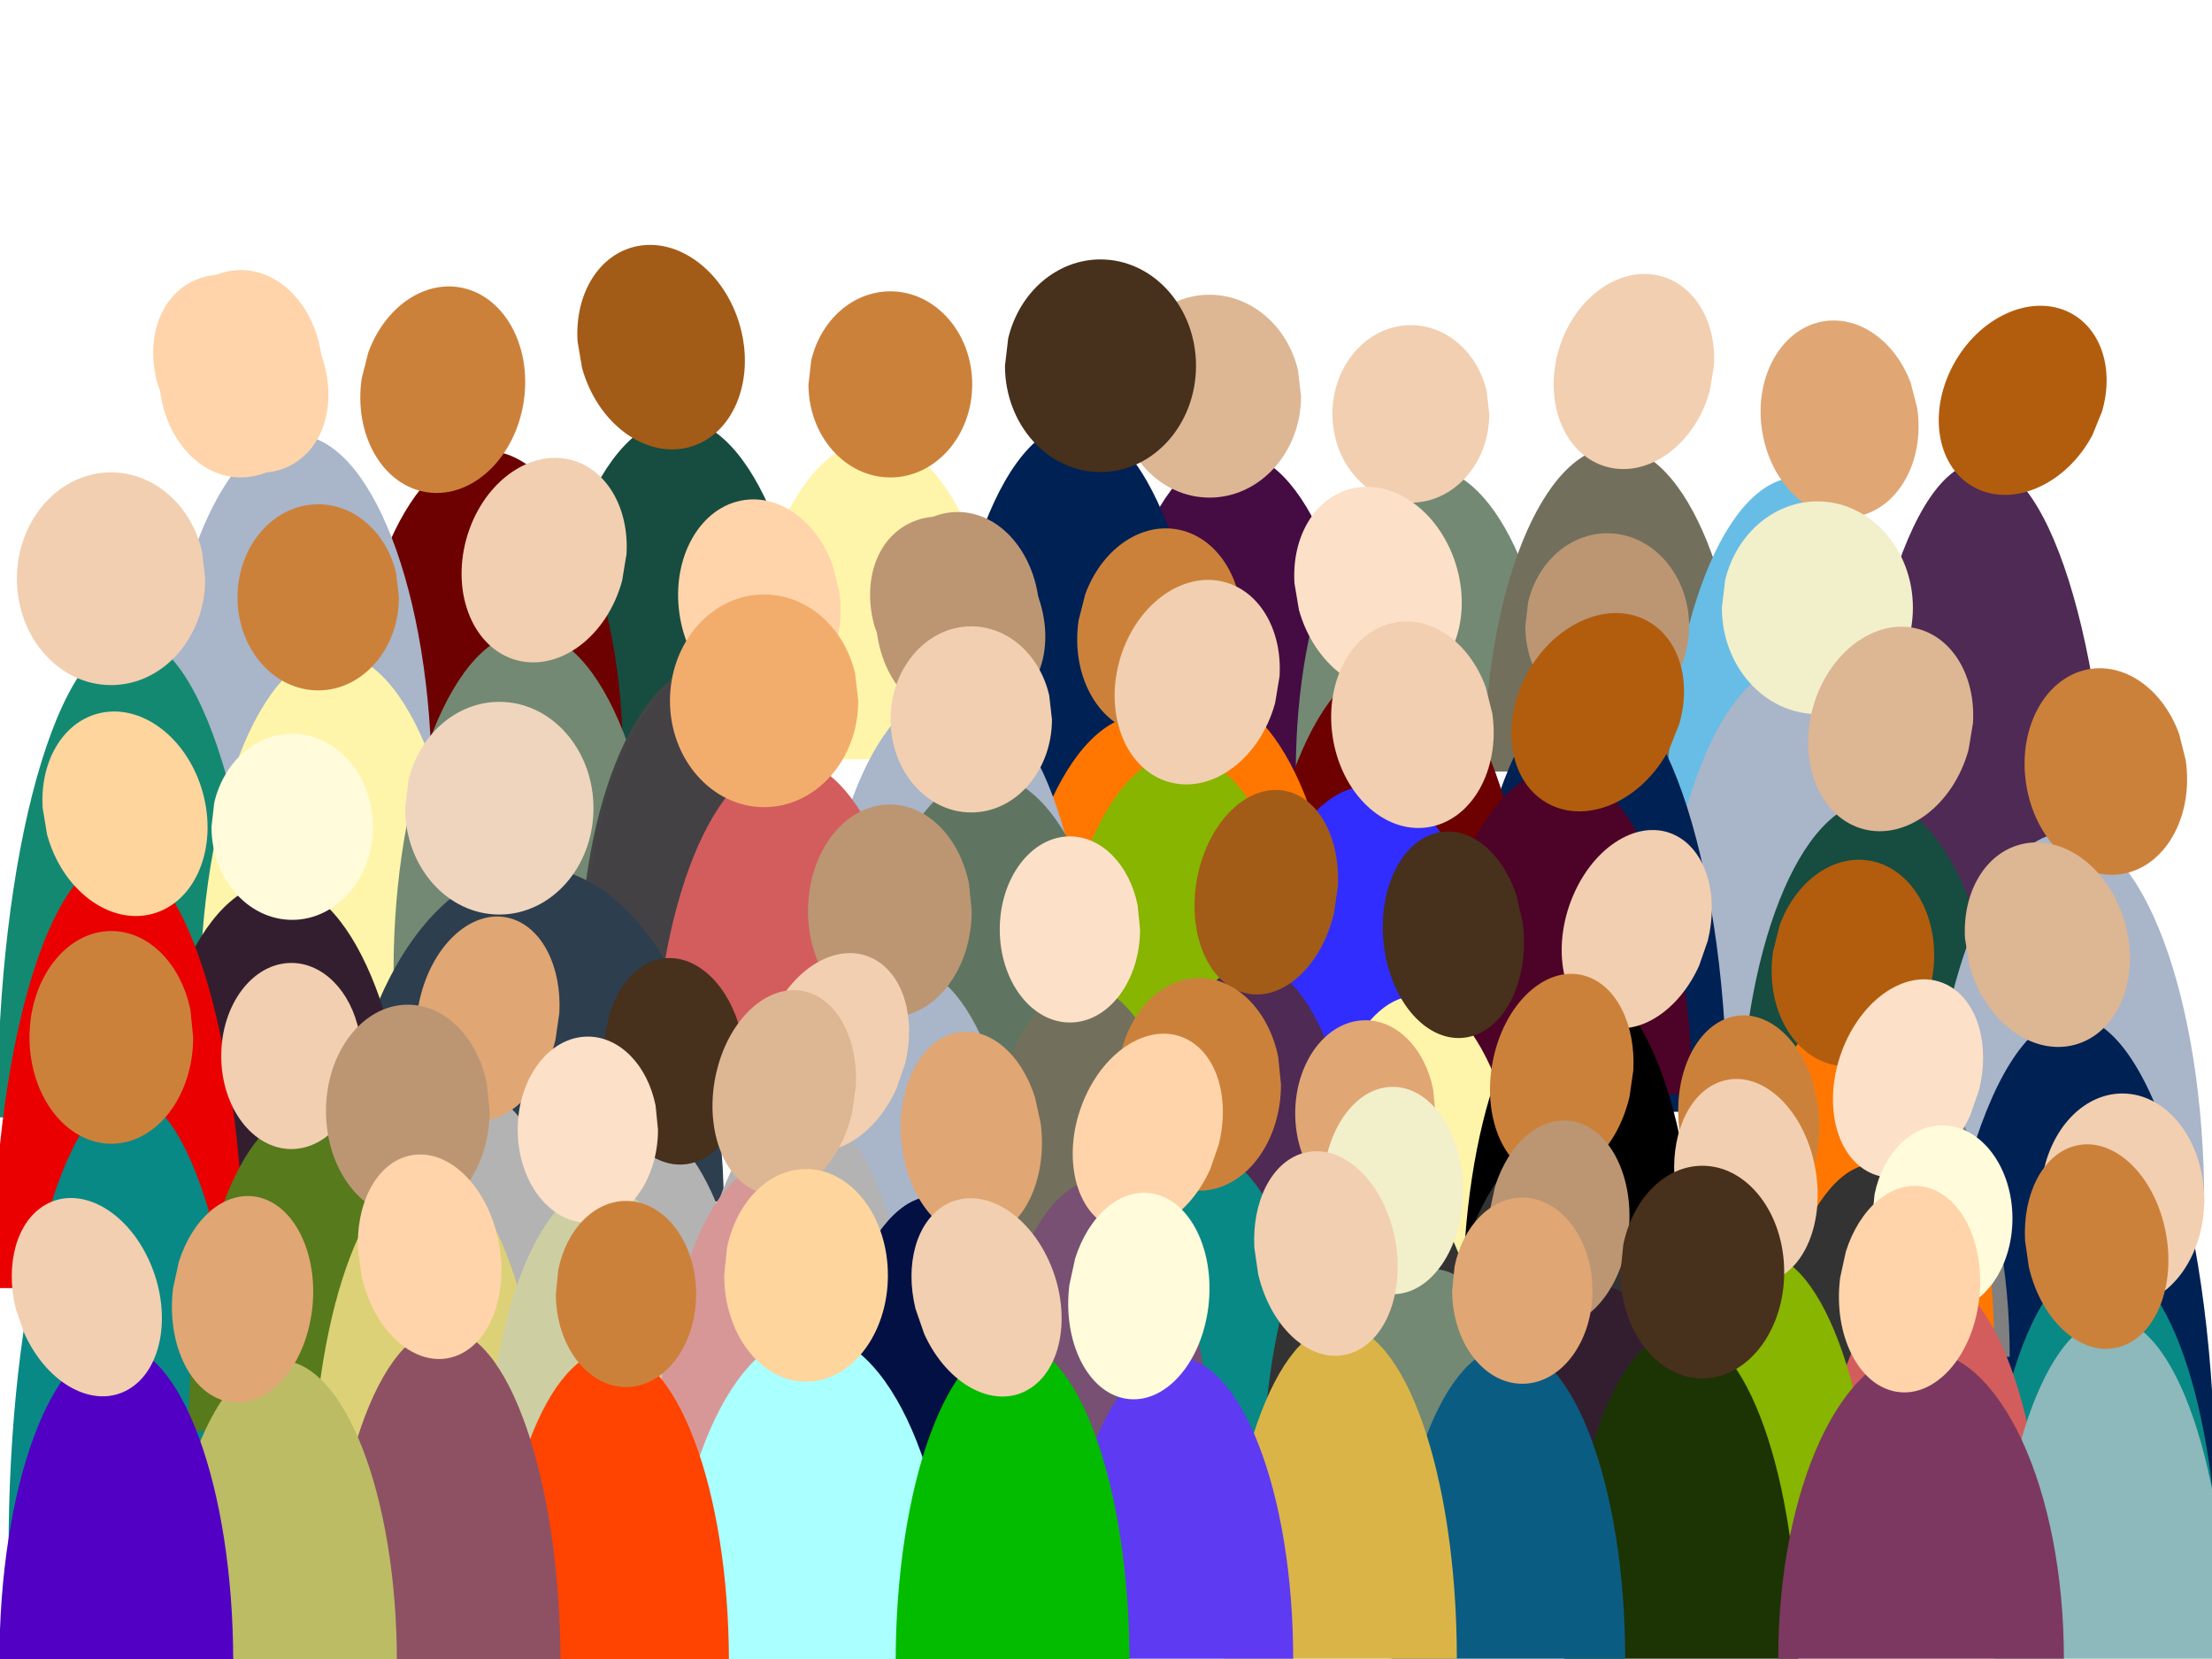 <?xml version="1.0"?><svg width="640" height="480" xmlns="http://www.w3.org/2000/svg">
 <title>smaller Crowd_RDC_Color</title>

 <g>
  <path id="path4941-7" d="m394.589,223.217c0,-51.059 -16.932,-92.45 -37.82,-92.45c-20.887,0 -37.82,41.391 -37.82,92.45c0,0 0,0 0,0" stroke-dashoffset="0" stroke-miterlimit="4" fill-rule="nonzero" fill="#440c43"/>
  <path id="path4943-5" d="m450.562,223.217c0,-48.627 -16.932,-88.048 -37.82,-88.048c-20.887,0 -37.82,39.42 -37.82,88.048c0,0 0,0 0,0" stroke-dashoffset="0" stroke-miterlimit="4" fill-rule="nonzero" fill="#738973"/>
  <path id="path4945-9" d="m505.022,223.217c0,-51.869 -16.932,-93.918 -37.82,-93.918c-20.887,0 -37.819,42.048 -37.819,93.918c0,0 0,0 0,0" stroke-dashoffset="0" stroke-miterlimit="4" fill-rule="nonzero" fill="#72705c"/>
  <path id="path4947-2" d="m557.969,234.217c0,-53.082 -16.932,-96.113 -37.82,-96.113c-20.887,0 -37.82,43.031 -37.82,96.113c0,0 0,0 0,0" stroke-dashoffset="0" stroke-miterlimit="4" fill-rule="nonzero" fill="#67bde5"/>
  <path d="m610.917,265.217c0,-72.634 -16.932,-131.515 -37.82,-131.515c-20.887,0 -37.82,58.881 -37.82,131.515c0,0 0,0 0,0" id="path4949-9" stroke-dashoffset="0" stroke-miterlimit="4" fill-rule="nonzero" fill="#4f2a54"/>
  <path id="path4951-7" d="m376.435,114.625c0,16.209 -11.853,29.349 -26.474,29.349c-14.621,0 -26.474,-13.14 -26.474,-29.349c0,-16.209 11.853,-29.349 26.474,-29.349c11.982,0 22.47,8.922 25.572,21.753" stroke-dashoffset="0" stroke-miterlimit="4" fill-rule="nonzero" fill="#ddb694"/>
  <path id="path4953-2" d="m430.896,119.761c0,14.183 -10.159,25.681 -22.692,25.681c-12.532,0 -22.692,-11.498 -22.692,-25.681c0,-14.183 10.159,-25.681 22.692,-25.681c10.27,0 19.26,7.807 21.919,19.034" stroke-dashoffset="0" stroke-miterlimit="4" fill-rule="nonzero" fill="#f2cfb0"/>
  <path id="path4955-6" d="m494.651,113.217c-4.239,15.26 -17.485,25.066 -29.586,21.902c-12.101,-3.163 -18.474,-18.098 -14.234,-33.357c4.239,-15.26 17.485,-25.066 29.586,-21.902c9.917,2.592 16.263,13.261 15.474,26.011" stroke-dashoffset="0" stroke-miterlimit="4" fill-rule="nonzero" fill="#f2cfb0"/>
  <path id="path4957-6" d="m554.714,118.106c2.312,15.644 -5.871,29.724 -18.277,31.449c-12.405,1.725 -24.336,-9.559 -26.648,-25.203c-2.311,-15.644 5.871,-29.724 18.277,-31.449c10.167,-1.413 20.338,5.96 24.799,17.978" stroke-dashoffset="0" stroke-miterlimit="4" fill-rule="nonzero" fill="#e0a674"/>
  <path d="m605.386,125.928c-7.477,14.042 -22.564,20.902 -33.699,15.323c-11.135,-5.579 -14.1,-21.484 -6.624,-35.526c7.477,-14.042 22.564,-20.902 33.699,-15.323c9.125,4.572 12.997,16.303 9.441,28.601" id="path4961-0" stroke-dashoffset="0" stroke-miterlimit="4" fill-rule="nonzero" fill="#b25d0e"/>
  <path d="m271.816,235.681c0,-62.369 17.677,-112.929 39.482,-112.929c21.805,0 39.482,50.56 39.482,112.929c0,0 0,0 0,0" id="path5013-7" stroke-dashoffset="0" stroke-miterlimit="4" fill-rule="nonzero" fill="#002154"/>
  <path d="m213.383,219.681c0,-50.983 17.677,-92.312 39.482,-92.312c21.805,0 39.482,41.33 39.482,92.312c0,0 0,0 0,0" id="path5015-3" stroke-dashoffset="0" stroke-miterlimit="4" fill-rule="nonzero" fill="#fff5aa"/>
  <path d="m156.53,219.681c0,-54.382 17.677,-98.467 39.482,-98.467c21.805,0 39.482,44.085 39.482,98.467c0,0 0,0 0,0" id="path5017-1" stroke-dashoffset="0" stroke-miterlimit="4" fill-rule="nonzero" fill="#174c41"/>
  <path d="m101.256,219.681c0,-49.283 17.677,-89.235 39.482,-89.235c21.805,0 39.482,39.952 39.482,89.235c0,0 0,0 0,0" id="path5019-5" stroke-dashoffset="0" stroke-miterlimit="4" fill-rule="nonzero" fill="#6d0000"/>
  <path id="path5021-9" d="m45.981,227.681c0,-56.251 17.677,-101.851 39.482,-101.851c21.805,0 39.482,45.6 39.482,101.851c0,0 0,0 0,0" stroke-dashoffset="0" stroke-miterlimit="4" fill-rule="nonzero" fill="#a9b5c9"/>
  <path d="m290.767,105.829c0,16.994 12.374,30.771 27.637,30.771c15.264,0 27.637,-13.777 27.637,-30.771c0,-16.994 -12.374,-30.771 -27.637,-30.771c-12.509,0 -23.458,9.354 -26.695,22.807" id="path5023-3" stroke-dashoffset="0" stroke-miterlimit="4" fill-rule="nonzero" fill="#47301c"/>
  <path d="m233.914,111.214c0,14.87 10.606,26.924 23.689,26.924c13.083,0 23.689,-12.054 23.689,-26.924c0,-14.87 -10.606,-26.924 -23.689,-26.924c-10.722,0 -20.107,8.185 -22.882,19.956" id="path5025-5" stroke-dashoffset="0" stroke-miterlimit="4" fill-rule="nonzero" fill="#cc813b"/>
  <path d="m168.401,106.449c4.426,15.999 18.254,26.28 30.886,22.963c12.632,-3.316 19.285,-18.974 14.86,-34.973c-4.426,-15.999 -18.254,-26.28 -30.886,-22.963c-10.352,2.718 -16.978,13.903 -16.154,27.271" id="path5027-0" stroke-dashoffset="0" stroke-miterlimit="4" fill-rule="nonzero" fill="#a35b18"/>
  <path d="m104.654,109.478c-2.413,16.402 6.129,31.164 19.08,32.972c12.951,1.808 25.406,-10.022 27.819,-26.424c2.413,-16.402 -6.129,-31.164 -19.08,-32.972c-10.613,-1.482 -21.232,6.249 -25.889,18.849" id="path5029-7" stroke-dashoffset="0" stroke-miterlimit="4" fill-rule="nonzero" fill="#cc813b"/>
  <path d="m45.981,108.137c0,16.569 10.606,30.002 23.689,30.002c13.083,0 23.689,-13.432 23.689,-30.002c0,-16.569 -10.606,-30.002 -23.689,-30.002c-10.722,0 -20.107,9.12 -22.882,22.237" id="path5031-9" stroke-dashoffset="0" stroke-miterlimit="4" fill-rule="nonzero" fill="#ffd4aa"/>
  <path id="path5033-2" d="m48.623,118.727c7.805,14.722 23.555,21.914 35.18,16.065c11.624,-5.849 14.72,-22.525 6.915,-37.247c-7.805,-14.722 -23.555,-21.914 -35.18,-16.065c-9.526,4.793 -13.568,17.093 -9.855,29.987" stroke-dashoffset="0" stroke-miterlimit="4" fill-rule="nonzero" fill="#ffd4aa"/>
  <path d="m479.236,302.681c0,-60.712 17.677,-109.928 39.482,-109.928c21.805,0 39.482,49.217 39.482,109.928c0,0 0,0 0,0" id="path5037-8" stroke-dashoffset="0" stroke-miterlimit="4" fill-rule="nonzero" fill="#a9b5c9"/>
  <path d="m420.803,321.681c0,-68.656 17.677,-124.312 39.482,-124.312c21.805,0 39.482,55.656 39.482,124.312c0,0 0,0 0,0" id="path5039-4" stroke-dashoffset="0" stroke-miterlimit="4" fill-rule="nonzero" fill="#002154"/>
  <path d="m363.95,289.681c0,-54.382 17.677,-98.467 39.482,-98.467c21.805,0 39.482,44.085 39.482,98.467c0,0 0,0 0,0" id="path5041-6" stroke-dashoffset="0" stroke-miterlimit="4" fill-rule="nonzero" fill="#6d0000"/>
  <path d="m308.676,289.681c0,-49.283 17.677,-89.235 39.482,-89.235c21.805,0 39.482,39.952 39.482,89.235c0,0 0,0 0,0" id="path5043-3" stroke-dashoffset="0" stroke-miterlimit="4" fill-rule="nonzero" fill="#ff7700"/>
  <path id="path5045-9" d="m291.401,300.681c0,-51.832 17.677,-93.851 39.482,-93.851c21.805,0 39.482,42.019 39.482,93.851c0,0 0,0 0,0" stroke-dashoffset="0" stroke-miterlimit="4" fill-rule="nonzero" fill="#ff7700"/>
  <path d="m498.187,175.829c0,16.994 12.374,30.771 27.637,30.771c15.264,0 27.637,-13.777 27.637,-30.771c0,-16.994 -12.374,-30.771 -27.637,-30.771c-12.509,0 -23.458,9.354 -26.695,22.807" id="path5047-5" stroke-dashoffset="0" stroke-miterlimit="4" fill-rule="nonzero" fill="#f2efcb"/>
  <path d="m441.334,181.214c0,14.87 10.606,26.924 23.689,26.924c13.083,0 23.689,-12.054 23.689,-26.924c0,-14.87 -10.606,-26.924 -23.689,-26.924c-10.722,0 -20.107,8.185 -22.882,19.956" id="path5049-7" stroke-dashoffset="0" stroke-miterlimit="4" fill-rule="nonzero" fill="#bc9673"/>
  <path d="m375.821,176.449c4.425,15.999 18.254,26.28 30.886,22.963c12.632,-3.316 19.285,-18.974 14.86,-34.973c-4.425,-15.999 -18.254,-26.28 -30.886,-22.963c-10.352,2.718 -16.978,13.903 -16.154,27.271" id="path5051-4" stroke-dashoffset="0" stroke-miterlimit="4" fill-rule="nonzero" fill="#fce0c7"/>
  <path d="m312.074,179.478c-2.413,16.402 6.129,31.164 19.08,32.972c12.951,1.808 25.406,-10.022 27.819,-26.424c2.413,-16.402 -6.129,-31.164 -19.08,-32.972c-10.613,-1.482 -21.232,6.249 -25.889,18.849" id="path5053-6" stroke-dashoffset="0" stroke-miterlimit="4" fill-rule="nonzero" fill="#cc813b"/>
  <path d="m253.401,178.137c0,16.569 10.606,30.002 23.689,30.002c13.083,0 23.689,-13.432 23.689,-30.002c0,-16.569 -10.606,-30.002 -23.689,-30.002c-10.722,0 -20.107,9.12 -22.882,22.237" id="path5055-8" stroke-dashoffset="0" stroke-miterlimit="4" fill-rule="nonzero" fill="#bc9673"/>
  <path id="path5057-8" d="m256.043,188.727c7.805,14.722 23.555,21.914 35.18,16.065c11.624,-5.849 14.72,-22.525 6.915,-37.247c-7.805,-14.722 -23.555,-21.914 -35.18,-16.065c-9.526,4.793 -13.568,17.093 -9.855,29.987" stroke-dashoffset="0" stroke-miterlimit="4" fill-rule="nonzero" fill="#bc9673"/>
  <path d="m77.054,323.298c0,-76.728 -17.423,-138.929 -38.916,-138.929c-21.493,0 -38.916,62.201 -38.916,138.929c0,0 0,0 0,0" id="path5135-5" stroke-dashoffset="0" stroke-miterlimit="4" fill-rule="nonzero" fill="#148972"/>
  <path d="m135.65,290.298c0,-55.953 -17.423,-101.312 -38.916,-101.312c-21.493,0 -38.916,45.359 -38.916,101.312c0,0 0,0 0,0" id="path5137-8" stroke-dashoffset="0" stroke-miterlimit="4" fill-rule="nonzero" fill="#fff5aa"/>
  <path d="m191.689,281.298c0,-54.382 -17.423,-98.467 -38.916,-98.467c-21.493,0 -38.916,44.085 -38.916,98.467c0,0 0,0 0,0" id="path5139-9" stroke-dashoffset="0" stroke-miterlimit="4" fill-rule="nonzero" fill="#738973"/>
  <path stroke="#444444" d="m246.172,281.298c0,-49.283 -17.423,-89.235 -38.916,-89.235c-21.493,0 -38.916,39.952 -38.916,89.235c0,0 0,0 0,0" id="path5141-7" stroke-dashoffset="0" stroke-miterlimit="4" fill-rule="nonzero" fill="#434144"/>
  <path id="path5143-2" d="m314.654,293.298c0,-51.832 -17.423,-93.851 -38.916,-93.851c-21.493,0 -38.916,42.019 -38.916,93.851c0,0 0,0 0,0" stroke-dashoffset="0" stroke-miterlimit="4" fill-rule="nonzero" fill="#a9b5c9"/>
  <path d="m59.375,167.446c0,16.994 -12.196,30.771 -27.241,30.771c-15.045,0 -27.241,-13.777 -27.241,-30.771c0,-16.994 12.196,-30.771 27.241,-30.771c12.33,0 23.122,9.354 26.313,22.807" id="path5145-6" stroke-dashoffset="0" stroke-miterlimit="4" fill-rule="nonzero" fill="#f2cfb0"/>
  <path d="m115.414,172.83c0,14.87 -10.454,26.924 -23.35,26.924c-12.896,0 -23.35,-12.055 -23.35,-26.924c0,-14.87 10.454,-26.924 23.35,-26.924c10.568,0 19.819,8.185 22.554,19.956" id="path5147-9" stroke-dashoffset="0" stroke-miterlimit="4" fill-rule="nonzero" fill="#cc813b"/>
  <path d="m179.988,168.066c-4.362,15.999 -17.992,26.28 -30.444,22.963c-12.451,-3.316 -19.009,-18.974 -14.647,-34.973c4.362,-15.999 17.992,-26.28 30.444,-22.963c10.204,2.718 16.735,13.903 15.923,27.271" id="path5149-1" stroke-dashoffset="0" stroke-miterlimit="4" fill-rule="nonzero" fill="#f2cfb0"/>
  <path d="m242.822,171.095c2.379,16.402 -6.042,31.164 -18.807,32.972c-12.765,1.808 -25.042,-10.022 -27.42,-26.424c-2.378,-16.402 6.042,-31.164 18.807,-32.972c10.461,-1.482 20.927,6.249 25.518,18.849" id="path5151-2" stroke-dashoffset="0" stroke-miterlimit="4" fill-rule="nonzero" fill="#ffd4aa"/>
  <path id="path5255-2" d="m267.004,316.61c0,-53.532 -17.423,-96.928 -38.916,-96.928c-21.493,0 -38.916,43.396 -38.916,96.928c0,0 0,0 0,0" stroke-dashoffset="0" stroke-miterlimit="4" fill-rule="nonzero" fill="#d35d5d"/>
  <path id="path5257-3" d="m324.599,316.61c0,-50.983 -17.423,-92.312 -38.916,-92.312c-21.493,0 -38.916,41.33 -38.916,92.312c0,0 0,0 0,0" stroke-dashoffset="0" stroke-miterlimit="4" fill-rule="nonzero" fill="#5f7561"/>
  <path id="path5259-5" d="m380.638,316.61c0,-54.382 -17.423,-98.467 -38.916,-98.467c-21.493,0 -38.916,44.085 -38.916,98.467c0,0 0,0 0,0" stroke-dashoffset="0" stroke-miterlimit="4" fill-rule="nonzero" fill="#87b500"/>
  <path id="path5261-4" d="m435.121,316.61c0,-49.283 -17.423,-89.235 -38.916,-89.235c-21.493,0 -38.916,39.952 -38.916,89.235c0,0 0,0 0,0" stroke-dashoffset="0" stroke-miterlimit="4" fill-rule="nonzero" fill="#312dff"/>
  <path d="m489.603,316.61c0,-51.832 -17.423,-93.851 -38.916,-93.851c-21.493,0 -38.916,42.019 -38.916,93.851c0,0 0,0 0,0" id="path5263-9" stroke-dashoffset="0" stroke-miterlimit="4" fill-rule="nonzero" fill="#4c0327"/>
  <path id="path5265-0" d="m248.324,202.758c0,16.994 -12.196,30.771 -27.241,30.771c-15.045,0 -27.241,-13.777 -27.241,-30.771c0,-16.994 12.196,-30.771 27.241,-30.771c12.33,0 23.122,9.354 26.313,22.807" stroke-dashoffset="0" stroke-miterlimit="4" fill-rule="nonzero" fill="#f2ad6d"/>
  <path id="path5267-0" d="m304.363,208.143c0,14.87 -10.454,26.924 -23.35,26.924c-12.896,0 -23.35,-12.055 -23.35,-26.924c0,-14.87 10.454,-26.924 23.35,-26.924c10.568,0 19.819,8.185 22.554,19.956" stroke-dashoffset="0" stroke-miterlimit="4" fill-rule="nonzero" fill="#f2cfb0"/>
  <path id="path5269-0" d="m368.938,203.378c-4.362,15.999 -17.992,26.28 -30.444,22.963c-12.451,-3.316 -19.009,-18.974 -14.647,-34.973c4.362,-15.999 17.992,-26.28 30.444,-22.963c10.204,2.718 16.735,13.903 15.923,27.271" stroke-dashoffset="0" stroke-miterlimit="4" fill-rule="nonzero" fill="#f2cfb0"/>
  <path id="path5271-6" d="m431.771,206.407c2.378,16.402 -6.042,31.164 -18.807,32.972c-12.765,1.808 -25.042,-10.022 -27.42,-26.424c-2.379,-16.402 6.042,-31.164 18.807,-32.972c10.461,-1.482 20.927,6.249 25.518,18.849" stroke-dashoffset="0" stroke-miterlimit="4" fill-rule="nonzero" fill="#f2cfb0"/>
  <path d="m482.999,216.657c-7.693,14.722 -23.218,21.914 -34.676,16.065c-11.458,-5.849 -14.509,-22.525 -6.816,-37.247c7.693,-14.722 23.218,-21.914 34.676,-16.065c9.39,4.793 13.374,17.093 9.714,29.987" id="path5275-6" stroke-dashoffset="0" stroke-miterlimit="4" fill-rule="nonzero" fill="#b25d0e"/>
  <path id="path5283-1" d="m581.267,330.149c0,-54.382 -17.423,-98.467 -38.916,-98.467c-21.493,0 -38.916,44.085 -38.916,98.467c0,0 0,0 0,0" stroke-dashoffset="0" stroke-miterlimit="4" fill-rule="nonzero" fill="#174c41"/>
  <path id="path5285-6" d="m637.75,348.149c0,-59.225 -17.871,-107.235 -39.916,-107.235c-22.045,0 -39.916,48.011 -39.916,107.235c0,0 0,0 0,0" stroke-dashoffset="0" stroke-miterlimit="4" fill-rule="nonzero" fill="#a9b5c9"/>
  <path id="path5293-0" d="m569.566,216.917c-4.362,15.999 -17.992,26.28 -30.444,22.963c-12.451,-3.316 -19.009,-18.974 -14.647,-34.973c4.362,-15.999 17.992,-26.28 30.444,-22.963c10.204,2.718 16.735,13.903 15.923,27.271" stroke-dashoffset="0" stroke-miterlimit="4" fill-rule="nonzero" fill="#ddb694"/>
  <path id="path5295-6" d="m632.4,219.946c2.378,16.402 -6.042,31.164 -18.807,32.972c-12.765,1.808 -25.042,-10.022 -27.42,-26.424c-2.379,-16.402 6.042,-31.164 18.807,-32.972c10.461,-1.482 20.927,6.249 25.518,18.849" stroke-dashoffset="0" stroke-miterlimit="4" fill-rule="nonzero" fill="#cc813b"/>
  <path id="path5327-2" d="m98.553,347.686c0,-53.532 24.811,-96.928 55.416,-96.928c30.605,0 55.416,43.396 55.416,96.928c0,0 0,0 0,0" stroke-dashoffset="0" stroke-miterlimit="4" fill-rule="nonzero" fill="#2d3e4f"/>
  <path id="path5329-6" d="m40.956,347.686c0,-50.983 17.423,-92.312 38.916,-92.312c21.493,0 38.916,41.33 38.916,92.312c0,0 0,0 0,0" stroke-dashoffset="0" stroke-miterlimit="4" fill-rule="nonzero" fill="#331e30"/>
  <path id="path5331-6" d="m-2.083,372.686c0,-68.741 16.304,-124.466 36.416,-124.466c20.112,0 36.416,55.725 36.416,124.466c0,0 0,0 0,0" stroke-dashoffset="0" stroke-miterlimit="4" fill-rule="nonzero" fill="#ea0000"/>
  <path id="path5337-2" d="m117.232,233.834c0,16.994 12.196,30.771 27.241,30.771c15.045,0 27.241,-13.777 27.241,-30.771c0,-16.994 -12.196,-30.771 -27.241,-30.771c-12.33,0 -23.122,9.354 -26.313,22.807" stroke-dashoffset="0" stroke-miterlimit="4" fill-rule="nonzero" fill="#efd5bd"/>
  <path id="path5339-8" d="m61.193,239.219c0,14.87 10.454,26.924 23.35,26.924c12.896,0 23.35,-12.055 23.35,-26.924c0,-14.87 -10.454,-26.924 -23.35,-26.924c-10.568,0 -19.819,8.185 -22.554,19.956" stroke-dashoffset="0" stroke-miterlimit="4" fill-rule="nonzero" fill="#fffbdb"/>
  <path id="path5341-9" d="m13.618,241.454c4.362,15.999 17.992,26.28 30.444,22.963c12.451,-3.316 19.009,-18.974 14.647,-34.973c-4.362,-15.999 -17.992,-26.28 -30.444,-22.963c-10.204,2.718 -16.735,13.903 -15.923,27.271" stroke-dashoffset="0" stroke-miterlimit="4" fill-rule="nonzero" fill="#ffd59e"/>
  <path d="m558.12,431.563c0,-75.921 18.543,-137.467 41.416,-137.467c22.873,0 41.416,61.546 41.416,137.467c0,0 0,0 0,0" id="path5379-9" stroke-dashoffset="0" stroke-miterlimit="4" fill-rule="nonzero" fill="#002154"/>
  <path d="m503.638,392.563c0,-49.283 17.423,-89.235 38.916,-89.235c21.493,0 38.916,39.952 38.916,89.235c0,0 0,0 0,0" id="path5381-2" stroke-dashoffset="0" stroke-miterlimit="4" fill-rule="nonzero" fill="#808080"/>
  <path id="path5383-0" d="m499.155,391.563c0,-55.698 17.423,-100.851 38.916,-100.851c21.493,0 38.916,45.153 38.916,100.851c0,0 0,0 0,0" stroke-dashoffset="0" stroke-miterlimit="4" fill-rule="nonzero" fill="#ff7700"/>
  <path d="m569.821,279.331c4.362,15.999 17.992,26.28 30.444,22.963c12.451,-3.316 19.009,-18.974 14.647,-34.973c-4.362,-15.999 -17.992,-26.28 -30.444,-22.963c-10.204,2.718 -16.735,13.903 -15.923,27.271" id="path5389-3" stroke-dashoffset="0" stroke-miterlimit="4" fill-rule="nonzero" fill="#ddb694"/>
  <path d="m512.987,275.36c-2.379,16.402 6.042,31.164 18.807,32.972c12.765,1.808 25.042,-10.022 27.42,-26.424c2.378,-16.402 -6.042,-31.164 -18.807,-32.972c-10.461,-1.482 -20.927,6.249 -25.518,18.849" id="path5391-5" stroke-dashoffset="0" stroke-miterlimit="4" fill-rule="nonzero" fill="#b25d0e"/>
  <path id="path4409-2" d="m297.379,377.384c0,-53.532 -15.144,-96.928 -33.826,-96.928c-18.681,0 -33.826,43.396 -33.826,96.928c0,0 0,0 0,0" stroke-dashoffset="0" stroke-miterlimit="4" fill-rule="nonzero" fill="#a9b5c9"/>
  <path id="path4411-3" d="m347.441,377.384c0,-50.983 -15.144,-92.312 -33.826,-92.312c-18.681,0 -33.826,41.33 -33.826,92.312c0,0 0,0 0,0" stroke-dashoffset="0" stroke-miterlimit="4" fill-rule="nonzero" fill="#72705c"/>
  <path id="path4413-9" d="m396.15,377.384c0,-54.382 -15.144,-98.467 -33.826,-98.467c-18.681,0 -33.826,44.085 -33.826,98.467c0,0 0,0 0,0" stroke-dashoffset="0" stroke-miterlimit="4" fill-rule="nonzero" fill="#4f2a54"/>
  <path id="path4415-1" d="m443.506,377.384c0,-49.283 -15.144,-89.235 -33.826,-89.235c-18.681,0 -33.826,39.952 -33.826,89.235c0,0 0,0 0,0" stroke-dashoffset="0" stroke-miterlimit="4" fill-rule="nonzero" fill="#fff5aa"/>
  <path d="m490.862,377.384c0,-51.832 -15.144,-93.851 -33.826,-93.851c-18.681,0 -33.826,42.019 -33.826,93.851c0,0 0,0 0,0" id="path4417-8" stroke-dashoffset="0" stroke-miterlimit="4" fill-rule="nonzero" fill="#000000"/>
  <path id="path4419-2" d="m281.143,263.532c0,16.994 -10.601,30.771 -23.678,30.771c-13.077,0 -23.678,-13.777 -23.678,-30.771c0,-16.994 10.601,-30.771 23.678,-30.771c10.717,0 20.097,9.354 22.871,22.807" stroke-dashoffset="0" stroke-miterlimit="4" fill-rule="nonzero" fill="#bc9673"/>
  <path id="path4421-8" d="m329.852,268.917c0,14.87 -9.087,26.924 -20.295,26.924c-11.209,0 -20.295,-12.055 -20.295,-26.924c0,-14.87 9.087,-26.924 20.295,-26.924c9.186,0 17.226,8.185 19.604,19.956" stroke-dashoffset="0" stroke-miterlimit="4" fill-rule="nonzero" fill="#fce0c7"/>
  <path id="path4423-5" d="m385.98,264.152c-3.792,15.999 -15.639,26.28 -26.461,22.963c-10.823,-3.316 -16.523,-18.974 -12.731,-34.973c3.792,-15.999 15.639,-26.28 26.461,-22.963c8.869,2.718 14.546,13.903 13.84,27.271" stroke-dashoffset="0" stroke-miterlimit="4" fill-rule="nonzero" fill="#a35b18"/>
  <path id="path4425-0" d="m440.595,267.181c2.067,16.402 -5.251,31.164 -16.347,32.972c-11.095,1.808 -21.766,-10.022 -23.833,-26.424c-2.067,-16.402 5.251,-31.164 16.347,-32.972c9.093,-1.482 18.19,6.249 22.18,18.849" stroke-dashoffset="0" stroke-miterlimit="4" fill-rule="nonzero" fill="#47301c"/>
  <path d="m491.599,279.43c-6.687,14.722 -20.181,21.914 -30.14,16.065c-9.959,-5.849 -12.611,-22.525 -5.924,-37.247c6.687,-14.722 20.181,-21.914 30.14,-16.065c8.161,4.793 11.625,17.093 8.444,29.987" id="path4429-9" stroke-dashoffset="0" stroke-miterlimit="4" fill-rule="nonzero" fill="#f2cfb0"/>
  <path id="path4433-6" d="m72.127,448.998c0,-72.862 -15.592,-131.928 -34.826,-131.928c-19.234,0 -34.826,59.066 -34.826,131.928c0,0 0,0 0,0" stroke-dashoffset="0" stroke-miterlimit="4" fill-rule="nonzero" fill="#088985"/>
  <path id="path4435-9" d="m122.189,413.999c0,-50.983 -15.144,-92.312 -33.826,-92.312c-18.681,0 -33.826,41.33 -33.826,92.312c0,0 0,0 0,0" stroke-dashoffset="0" stroke-miterlimit="4" fill-rule="nonzero" fill="#577a1c"/>
  <path id="path4437-6" d="m170.898,413.999c0,-54.382 -15.144,-98.467 -33.826,-98.467c-18.681,0 -33.826,44.085 -33.826,98.467c0,0 0,0 0,0" stroke-dashoffset="0" stroke-miterlimit="4" fill-rule="nonzero" fill="#b3b3b3"/>
  <path id="path4439-3" d="m218.254,413.999c0,-49.283 -15.144,-89.235 -33.826,-89.235c-18.681,0 -33.826,39.952 -33.826,89.235c0,0 0,0 0,0" stroke-dashoffset="0" stroke-miterlimit="4" fill-rule="nonzero" fill="#b3b3b3"/>
  <path d="m265.61,413.999c0,-51.832 -15.144,-93.851 -33.826,-93.851c-18.681,0 -33.826,42.019 -33.826,93.851c0,0 0,0 0,0" id="path4441-4" stroke-dashoffset="0" stroke-miterlimit="4" fill-rule="nonzero" fill="#b3b3b3"/>
  <path id="path4443-9" d="m55.891,300.147c0,16.994 -10.601,30.771 -23.678,30.771c-13.077,0 -23.678,-13.777 -23.678,-30.771c0,-16.994 10.601,-30.771 23.678,-30.771c10.717,0 20.097,9.354 22.871,22.807" stroke-dashoffset="0" stroke-miterlimit="4" fill-rule="nonzero" fill="#cc813b"/>
  <path id="path4445-3" d="m104.6,305.531c0,14.87 -9.087,26.924 -20.295,26.924c-11.209,0 -20.295,-12.055 -20.295,-26.924c0,-14.87 9.087,-26.924 20.295,-26.924c9.186,0 17.226,8.185 19.604,19.956" stroke-dashoffset="0" stroke-miterlimit="4" fill-rule="nonzero" fill="#f2cfb0"/>
  <path id="path4447-5" d="m160.728,300.767c-3.792,15.999 -15.639,26.28 -26.461,22.963c-10.823,-3.316 -16.523,-18.974 -12.731,-34.973c3.792,-15.999 15.639,-26.28 26.461,-22.963c8.869,2.718 14.546,13.903 13.84,27.271" stroke-dashoffset="0" stroke-miterlimit="4" fill-rule="nonzero" fill="#e0a674"/>
  <path id="path4449-3" d="m215.343,303.796c2.067,16.402 -5.251,31.164 -16.347,32.972c-11.095,1.808 -21.766,-10.022 -23.833,-26.424c-2.067,-16.402 5.251,-31.164 16.347,-32.972c9.093,-1.482 18.19,6.249 22.18,18.849" stroke-dashoffset="0" stroke-miterlimit="4" fill-rule="nonzero" fill="#47301c"/>
  <path d="m259.347,315.045c-6.687,14.722 -20.181,21.914 -30.14,16.065c-9.959,-5.849 -12.611,-22.525 -5.924,-37.247c6.687,-14.722 20.181,-21.914 30.14,-16.065c8.161,4.793 11.625,17.093 8.444,29.987" id="path4453-6" stroke-dashoffset="0" stroke-miterlimit="4" fill-rule="nonzero" fill="#f2cfb0"/>
  <path id="path4361-7" d="m382.864,430.583c0,-53.532 -15.144,-96.928 -33.826,-96.928c-18.681,0 -33.826,43.396 -33.826,96.928c0,0 0,0 0,0" stroke-dashoffset="0" stroke-miterlimit="4" fill-rule="nonzero" fill="#088985"/>
  <path id="path4363-9" d="m432.926,430.583c0,-50.983 -15.144,-92.312 -33.826,-92.312c-18.681,0 -33.826,41.33 -33.826,92.312c0,0 0,0 0,0" stroke-dashoffset="0" stroke-miterlimit="4" fill-rule="nonzero" fill="#333333"/>
  <path id="path4365-2" d="m481.635,430.583c0,-54.382 -15.144,-98.467 -33.826,-98.467c-18.681,0 -33.826,44.085 -33.826,98.467c0,0 0,0 0,0" stroke-dashoffset="0" stroke-miterlimit="4" fill-rule="nonzero" fill="#333333"/>
  <path id="path4367-7" d="m528.991,430.583c0,-49.283 -15.144,-89.235 -33.826,-89.235c-18.681,0 -33.826,39.952 -33.826,89.235c0,0 0,0 0,0" stroke-dashoffset="0" stroke-miterlimit="4" fill-rule="nonzero" fill="#333333"/>
  <path d="m576.347,430.583c0,-51.832 -15.144,-93.851 -33.826,-93.851c-18.681,0 -33.826,42.019 -33.826,93.851c0,0 0,0 0,0" id="path4369-8" stroke-dashoffset="0" stroke-miterlimit="4" fill-rule="nonzero" fill="#333333"/>
  <path id="path4371-1" d="m370.628,313.731c0,16.994 -10.601,30.771 -23.678,30.771c-13.077,0 -23.678,-13.777 -23.678,-30.771c0,-16.994 10.601,-30.771 23.678,-30.771c10.717,0 20.097,9.354 22.871,22.807" stroke-dashoffset="0" stroke-miterlimit="4" fill-rule="nonzero" fill="#cc813b"/>
  <path id="path4373-0" d="m415.337,322.116c0,14.87 -9.087,26.924 -20.295,26.924c-11.209,0 -20.295,-12.055 -20.295,-26.924c0,-14.87 9.087,-26.924 20.295,-26.924c9.186,0 17.226,8.185 19.604,19.956" stroke-dashoffset="0" stroke-miterlimit="4" fill-rule="nonzero" fill="#e0a674"/>
  <path id="path4375-7" d="m471.465,317.351c-3.792,15.999 -15.639,26.28 -26.461,22.963c-10.823,-3.316 -16.523,-18.974 -12.731,-34.973c3.792,-15.999 15.639,-26.28 26.461,-22.963c8.869,2.718 14.546,13.903 13.84,27.271" stroke-dashoffset="0" stroke-miterlimit="4" fill-rule="nonzero" fill="#cc813b"/>
  <path id="path4377-1" d="m526.08,320.38c2.067,16.402 -5.251,31.164 -16.347,32.972c-11.095,1.808 -21.766,-10.022 -23.833,-26.424c-2.067,-16.402 5.251,-31.164 16.347,-32.972c9.093,-1.482 18.19,6.249 22.18,18.849" stroke-dashoffset="0" stroke-miterlimit="4" fill-rule="nonzero" fill="#cc813b"/>
  <path d="m570.084,322.63c-6.687,14.722 -20.181,21.914 -30.14,16.065c-9.959,-5.849 -12.611,-22.525 -5.924,-37.247c6.687,-14.722 20.181,-21.914 30.14,-16.065c8.161,4.793 11.625,17.093 8.444,29.987" id="path4381-0" stroke-dashoffset="0" stroke-miterlimit="4" fill-rule="nonzero" fill="#fce0c7"/>
  <path d="m157.905,435.311c0,-53.532 -15.144,-96.928 -33.826,-96.928c-18.681,0 -33.826,43.396 -33.826,96.928c0,0 0,0 0,0" id="path4529-7" stroke-dashoffset="0" stroke-miterlimit="4" fill-rule="nonzero" fill="#ddd177"/>
  <path d="m207.967,435.311c0,-50.983 -15.144,-92.312 -33.826,-92.312c-18.681,0 -33.826,41.33 -33.826,92.312c0,0 0,0 0,0" id="path4531-3" stroke-dashoffset="0" stroke-miterlimit="4" fill-rule="nonzero" fill="#cecea3"/>
  <path d="m256.676,435.311c0,-54.382 -15.144,-98.467 -33.826,-98.467c-18.681,0 -33.826,44.085 -33.826,98.467c0,0 0,0 0,0" id="path4533-4" stroke-dashoffset="0" stroke-miterlimit="4" fill-rule="nonzero" fill="#d89797"/>
  <path d="m304.032,435.311c0,-49.283 -15.144,-89.235 -33.826,-89.235c-18.681,0 -33.826,39.952 -33.826,89.235c0,0 0,0 0,0" id="path4535-0" stroke-dashoffset="0" stroke-miterlimit="4" fill-rule="nonzero" fill="#031044"/>
  <path id="path4537-2" d="m351.388,435.311c0,-51.832 -15.144,-93.851 -33.826,-93.851c-18.681,0 -33.826,42.019 -33.826,93.851c0,0 0,0 0,0" stroke-dashoffset="0" stroke-miterlimit="4" fill-rule="nonzero" fill="#775073"/>
  <path d="m141.669,321.459c0,16.994 -10.601,30.771 -23.678,30.771c-13.077,0 -23.678,-13.777 -23.678,-30.771c0,-16.994 10.601,-30.771 23.678,-30.771c10.717,0 20.097,9.354 22.871,22.807" id="path4539-7" stroke-dashoffset="0" stroke-miterlimit="4" fill-rule="nonzero" fill="#bc9673"/>
  <path d="m190.378,326.844c0,14.87 -9.087,26.924 -20.295,26.924c-11.209,0 -20.295,-12.055 -20.295,-26.924c0,-14.87 9.087,-26.924 20.295,-26.924c9.186,0 17.226,8.185 19.604,19.956" id="path4541-7" stroke-dashoffset="0" stroke-miterlimit="4" fill-rule="nonzero" fill="#fce0c7"/>
  <path d="m246.506,322.079c-3.792,15.999 -15.639,26.28 -26.461,22.963c-10.823,-3.316 -16.523,-18.974 -12.731,-34.973c3.792,-15.999 15.639,-26.28 26.461,-22.963c8.869,2.718 14.546,13.903 13.84,27.271" id="path4543-2" stroke-dashoffset="0" stroke-miterlimit="4" fill-rule="nonzero" fill="#ddb694"/>
  <path d="m301.121,325.108c2.067,16.402 -5.251,31.164 -16.347,32.972c-11.095,1.808 -21.766,-10.022 -23.833,-26.424c-2.067,-16.402 5.251,-31.164 16.347,-32.972c9.093,-1.482 18.19,6.249 22.18,18.849" id="path4545-5" stroke-dashoffset="0" stroke-miterlimit="4" fill-rule="nonzero" fill="#e0a674"/>
  <path id="path4549-7" d="m350.125,338.358c-6.687,14.722 -20.181,21.914 -30.14,16.065c-9.959,-5.849 -12.611,-22.525 -5.924,-37.247c6.687,-14.722 20.181,-21.914 30.14,-16.065c8.161,4.793 11.625,17.093 8.444,29.987" stroke-dashoffset="0" stroke-miterlimit="4" fill-rule="nonzero" fill="#ffd4aa"/>
  <path d="m574.149,461.003c0,-53.532 15.144,-96.928 33.826,-96.928c18.681,0 33.826,43.396 33.826,96.928c0,0 0,0 0,0" id="path4337-5" stroke-dashoffset="0" stroke-miterlimit="4" fill-rule="nonzero" fill="#088985"/>
  <path d="m524.087,461.003c0,-50.983 15.144,-92.312 33.826,-92.312c18.681,0 33.826,41.33 33.826,92.312c0,0 0,0 0,0" id="path4339-9" stroke-dashoffset="0" stroke-miterlimit="4" fill-rule="nonzero" fill="#d35d5d"/>
  <path d="m475.378,461.003c0,-54.382 15.144,-98.467 33.826,-98.467c18.681,0 33.826,44.085 33.826,98.467c0,0 0,0 0,0" id="path4341-2" stroke-dashoffset="0" stroke-miterlimit="4" fill-rule="nonzero" fill="#87b500"/>
  <path d="m428.022,461.003c0,-49.283 15.144,-89.235 33.826,-89.235c18.681,0 33.826,39.952 33.826,89.235c0,0 0,0 0,0" id="path4343-0" stroke-dashoffset="0" stroke-miterlimit="4" fill-rule="nonzero" fill="#331e30"/>
  <path id="path4345-2" d="m380.666,461.003c0,-51.832 15.144,-93.851 33.826,-93.851c18.681,0 33.826,42.019 33.826,93.851c0,0 0,0 0,0" stroke-dashoffset="0" stroke-miterlimit="4" fill-rule="nonzero" fill="#738973"/>
  <path d="m590.385,347.151c0,16.994 10.601,30.771 23.678,30.771c13.077,0 23.678,-13.777 23.678,-30.771c0,-16.994 -10.601,-30.771 -23.678,-30.771c-10.717,0 -20.097,9.354 -22.871,22.807" id="path4347-2" stroke-dashoffset="0" stroke-miterlimit="4" fill-rule="nonzero" fill="#f2cfb0"/>
  <path d="m541.676,352.536c0,14.87 9.087,26.924 20.295,26.924c11.209,0 20.295,-12.055 20.295,-26.924c0,-14.87 -9.087,-26.924 -20.295,-26.924c-9.186,0 -17.226,8.185 -19.604,19.956" id="path4349-8" stroke-dashoffset="0" stroke-miterlimit="4" fill-rule="nonzero" fill="#fffbdb"/>
  <path d="m485.548,347.771c3.792,15.999 15.639,26.28 26.461,22.963c10.823,-3.316 16.523,-18.974 12.731,-34.973c-3.792,-15.999 -15.639,-26.28 -26.461,-22.963c-8.869,2.718 -14.546,13.903 -13.84,27.271" id="path4351-5" stroke-dashoffset="0" stroke-miterlimit="4" fill-rule="nonzero" fill="#f2cfb0"/>
  <path d="m430.933,350.8c-2.067,16.402 5.251,31.164 16.347,32.972c11.095,1.808 21.766,-10.022 23.833,-26.424c2.067,-16.402 -5.251,-31.164 -16.347,-32.972c-9.093,-1.482 -18.19,6.249 -22.18,18.849" id="path4353-2" stroke-dashoffset="0" stroke-miterlimit="4" fill-rule="nonzero" fill="#bc9673"/>
  <path d="m382.666,344.459c0,16.569 9.087,30.002 20.295,30.002c11.209,0 20.295,-13.432 20.295,-30.002c0,-16.569 -9.087,-30.002 -20.295,-30.002c-9.186,0 -17.226,9.12 -19.604,22.237" id="path4355-5" stroke-dashoffset="0" stroke-miterlimit="4" fill-rule="nonzero" fill="#f2efcb"/>
  <path id="path4505-5" d="m193.306,480.852c0,-52.427 18.502,-94.928 41.326,-94.928c22.823,0 41.326,42.501 41.326,94.928c0,0 0,0 0,0" stroke-dashoffset="0" stroke-miterlimit="4" fill-rule="nonzero" fill="#aaffff"/>
  <path id="path4507-9" d="m143.244,480.852c0,-49.878 15.144,-90.312 33.826,-90.312c18.681,0 33.826,40.434 33.826,90.312c0,0 0,0 0,0" stroke-dashoffset="0" stroke-miterlimit="4" fill-rule="nonzero" fill="#ff4300"/>
  <path id="path4509-1" d="m94.535,481.852c0,-53.829 15.144,-97.467 33.826,-97.467c18.681,0 33.826,43.637 33.826,97.467c0,0 0,0 0,0" stroke-dashoffset="0" stroke-miterlimit="4" fill-rule="nonzero" fill="#8e5163"/>
  <path id="path4511-7" d="m47.179,480.852c0,-48.179 15.144,-87.235 33.826,-87.235c18.681,0 33.826,39.057 33.826,87.235c0,0 0,0 0,0" stroke-dashoffset="0" stroke-miterlimit="4" fill-rule="nonzero" fill="#bbbc64"/>
  <path d="m-0.177,480.852c0,-50.728 15.144,-91.851 33.826,-91.851c18.681,0 33.826,41.123 33.826,91.851c0,0 0,0 0,0" id="path4513-2" stroke-dashoffset="0" stroke-miterlimit="4" fill-rule="nonzero" fill="#5100c4"/>
  <path id="path4515-5" d="m209.542,369c0,16.994 10.601,30.771 23.678,30.771c13.077,0 23.678,-13.777 23.678,-30.771c0,-16.994 -10.601,-30.771 -23.678,-30.771c-10.717,0 -20.097,9.354 -22.871,22.807" stroke-dashoffset="0" stroke-miterlimit="4" fill-rule="nonzero" fill="#ffd59e"/>
  <path id="path4517-3" d="m160.833,374.385c0,14.87 9.087,26.924 20.295,26.924c11.209,0 20.295,-12.055 20.295,-26.924c0,-14.87 -9.087,-26.924 -20.295,-26.924c-9.186,0 -17.226,8.185 -19.604,19.956" stroke-dashoffset="0" stroke-miterlimit="4" fill-rule="nonzero" fill="#cc813b"/>
  <path id="path4519-2" d="m104.705,369.62c3.792,15.999 15.639,26.28 26.461,22.963c10.823,-3.316 16.523,-18.974 12.731,-34.973c-3.792,-15.999 -15.639,-26.28 -26.461,-22.963c-8.869,2.718 -14.546,13.903 -13.84,27.271" stroke-dashoffset="0" stroke-miterlimit="4" fill-rule="nonzero" fill="#ffd4aa"/>
  <path id="path4521-2" d="m50.091,372.649c-2.067,16.402 5.251,31.164 16.347,32.972c11.095,1.808 21.766,-10.022 23.833,-26.424c2.067,-16.402 -5.251,-31.164 -16.347,-32.972c-9.093,-1.482 -18.19,6.249 -22.18,18.849" stroke-dashoffset="0" stroke-miterlimit="4" fill-rule="nonzero" fill="#e0a674"/>
  <path d="m7.087,385.898c6.687,14.722 20.181,21.914 30.14,16.065c9.959,-5.849 12.611,-22.525 5.924,-37.247c-6.687,-14.722 -20.181,-21.914 -30.14,-16.065c-8.161,4.793 -11.625,17.093 -8.444,29.987" id="path4525-8" stroke-dashoffset="0" stroke-miterlimit="4" fill-rule="nonzero" fill="#f2cfb0"/>
  <title>Layer 1</title>
  <path d="m452.63,479.912c0,-52.427 15.144,-94.928 33.826,-94.928c18.681,0 33.826,42.501 33.826,94.928c0,0 0,0 0,0" stroke-dashoffset="0" stroke-miterlimit="4" fill-rule="nonzero" fill="#1c3304" id="svg_14"/>
  <path d="m402.568,479.912c0,-49.878 15.144,-90.312 33.826,-90.312c18.681,0 33.826,40.434 33.826,90.312c0,0 0,0 0,0" stroke-dashoffset="0" stroke-miterlimit="4" fill-rule="nonzero" fill="#0b5c82" id="svg_15"/>
  <path d="m353.859,479.912c0,-53.277 15.144,-96.467 33.826,-96.467c18.681,0 33.826,43.19 33.826,96.467c0,0 0,0 0,0" stroke-dashoffset="0" stroke-miterlimit="4" fill-rule="nonzero" fill="#dbb448" id="svg_16"/>
  <path d="m306.503,479.912c0,-48.179 15.144,-87.235 33.826,-87.235c18.681,0 33.826,39.057 33.826,87.235c0,0 0,0 0,0" stroke-dashoffset="0" stroke-miterlimit="4" fill-rule="nonzero" fill="#5e3af2" id="svg_17"/>
  <path d="m259.148,480.912c0,-51.28 15.144,-92.851 33.826,-92.851c18.681,0 33.826,41.571 33.826,92.851c0,0 0,0 0,0" stroke-dashoffset="0" stroke-miterlimit="4" fill-rule="nonzero" fill="#03bc00" id="svg_18"/>
  <path d="m468.867,368.06c0,16.994 10.601,30.771 23.678,30.771c13.077,0 23.678,-13.777 23.678,-30.771c0,-16.994 -10.601,-30.771 -23.678,-30.771c-10.717,0 -20.097,9.354 -22.871,22.807" stroke-dashoffset="0" stroke-miterlimit="4" fill-rule="nonzero" fill="#47301c" id="svg_19"/>
  <path d="m420.158,373.445c0,14.87 9.087,26.924 20.295,26.924c11.209,0 20.295,-12.055 20.295,-26.924c0,-14.87 -9.087,-26.924 -20.295,-26.924c-9.186,0 -17.226,8.185 -19.604,19.956" stroke-dashoffset="0" stroke-miterlimit="4" fill-rule="nonzero" fill="#e0a674" id="svg_20"/>
  <path d="m364.03,368.68c3.792,15.999 15.639,26.28 26.461,22.963c10.823,-3.316 16.523,-18.974 12.731,-34.973c-3.792,-15.999 -15.639,-26.28 -26.461,-22.963c-8.869,2.718 -14.546,13.903 -13.84,27.271" stroke-dashoffset="0" stroke-miterlimit="4" fill-rule="nonzero" fill="#f2cfb0" id="svg_21"/>
  <path d="m309.415,371.709c-2.067,16.402 5.251,31.164 16.347,32.972c11.095,1.808 21.766,-10.022 23.833,-26.424c2.067,-16.402 -5.251,-31.164 -16.347,-32.972c-9.093,-1.482 -18.19,6.249 -22.18,18.849" stroke-dashoffset="0" stroke-miterlimit="4" fill-rule="nonzero" fill="#fffbdb" id="svg_22"/>
  <path d="m267.411,385.959c6.687,14.722 20.181,21.914 30.14,16.065c9.959,-5.849 12.611,-22.525 5.924,-37.247c-6.687,-14.722 -20.181,-21.914 -30.14,-16.065c-8.161,4.793 -11.625,17.093 -8.444,29.987" stroke-dashoffset="0" stroke-miterlimit="4" fill-rule="nonzero" fill="#f2cfb0" id="svg_24"/>
  <path d="m576.852,479.912c0,-54.382 15.144,-98.467 33.826,-98.467c18.681,0 33.826,44.085 33.826,98.467c0,0 0,0 0,0" stroke-dashoffset="0" stroke-miterlimit="4" fill-rule="nonzero" fill="#8db8bc" id="svg_25"/>
  <path d="m514.495,479.912c0,-49.283 18.502,-89.235 41.326,-89.235c22.823,0 41.325,39.952 41.325,89.235c0,0 0,0 0,0" stroke-dashoffset="0" stroke-miterlimit="4" fill-rule="nonzero" fill="#7c3860" id="svg_26"/>
  <path d="m587.022,366.68c3.792,15.999 15.639,26.28 26.461,22.963c10.823,-3.316 16.523,-18.974 12.731,-34.973c-3.792,-15.999 -15.639,-26.28 -26.461,-22.963c-8.869,2.718 -14.546,13.903 -13.84,27.271" stroke-dashoffset="0" stroke-miterlimit="4" fill-rule="nonzero" fill="#cc813b" id="svg_27"/>
  <path d="m532.407,369.709c-2.067,16.402 5.251,31.164 16.347,32.972c11.095,1.808 21.766,-10.022 23.833,-26.424c2.067,-16.402 -5.251,-31.164 -16.347,-32.972c-9.093,-1.482 -18.19,6.249 -22.18,18.849" stroke-dashoffset="0" stroke-miterlimit="4" fill-rule="nonzero" fill="#ffd4aa" id="svg_28"/>
 </g>
</svg>